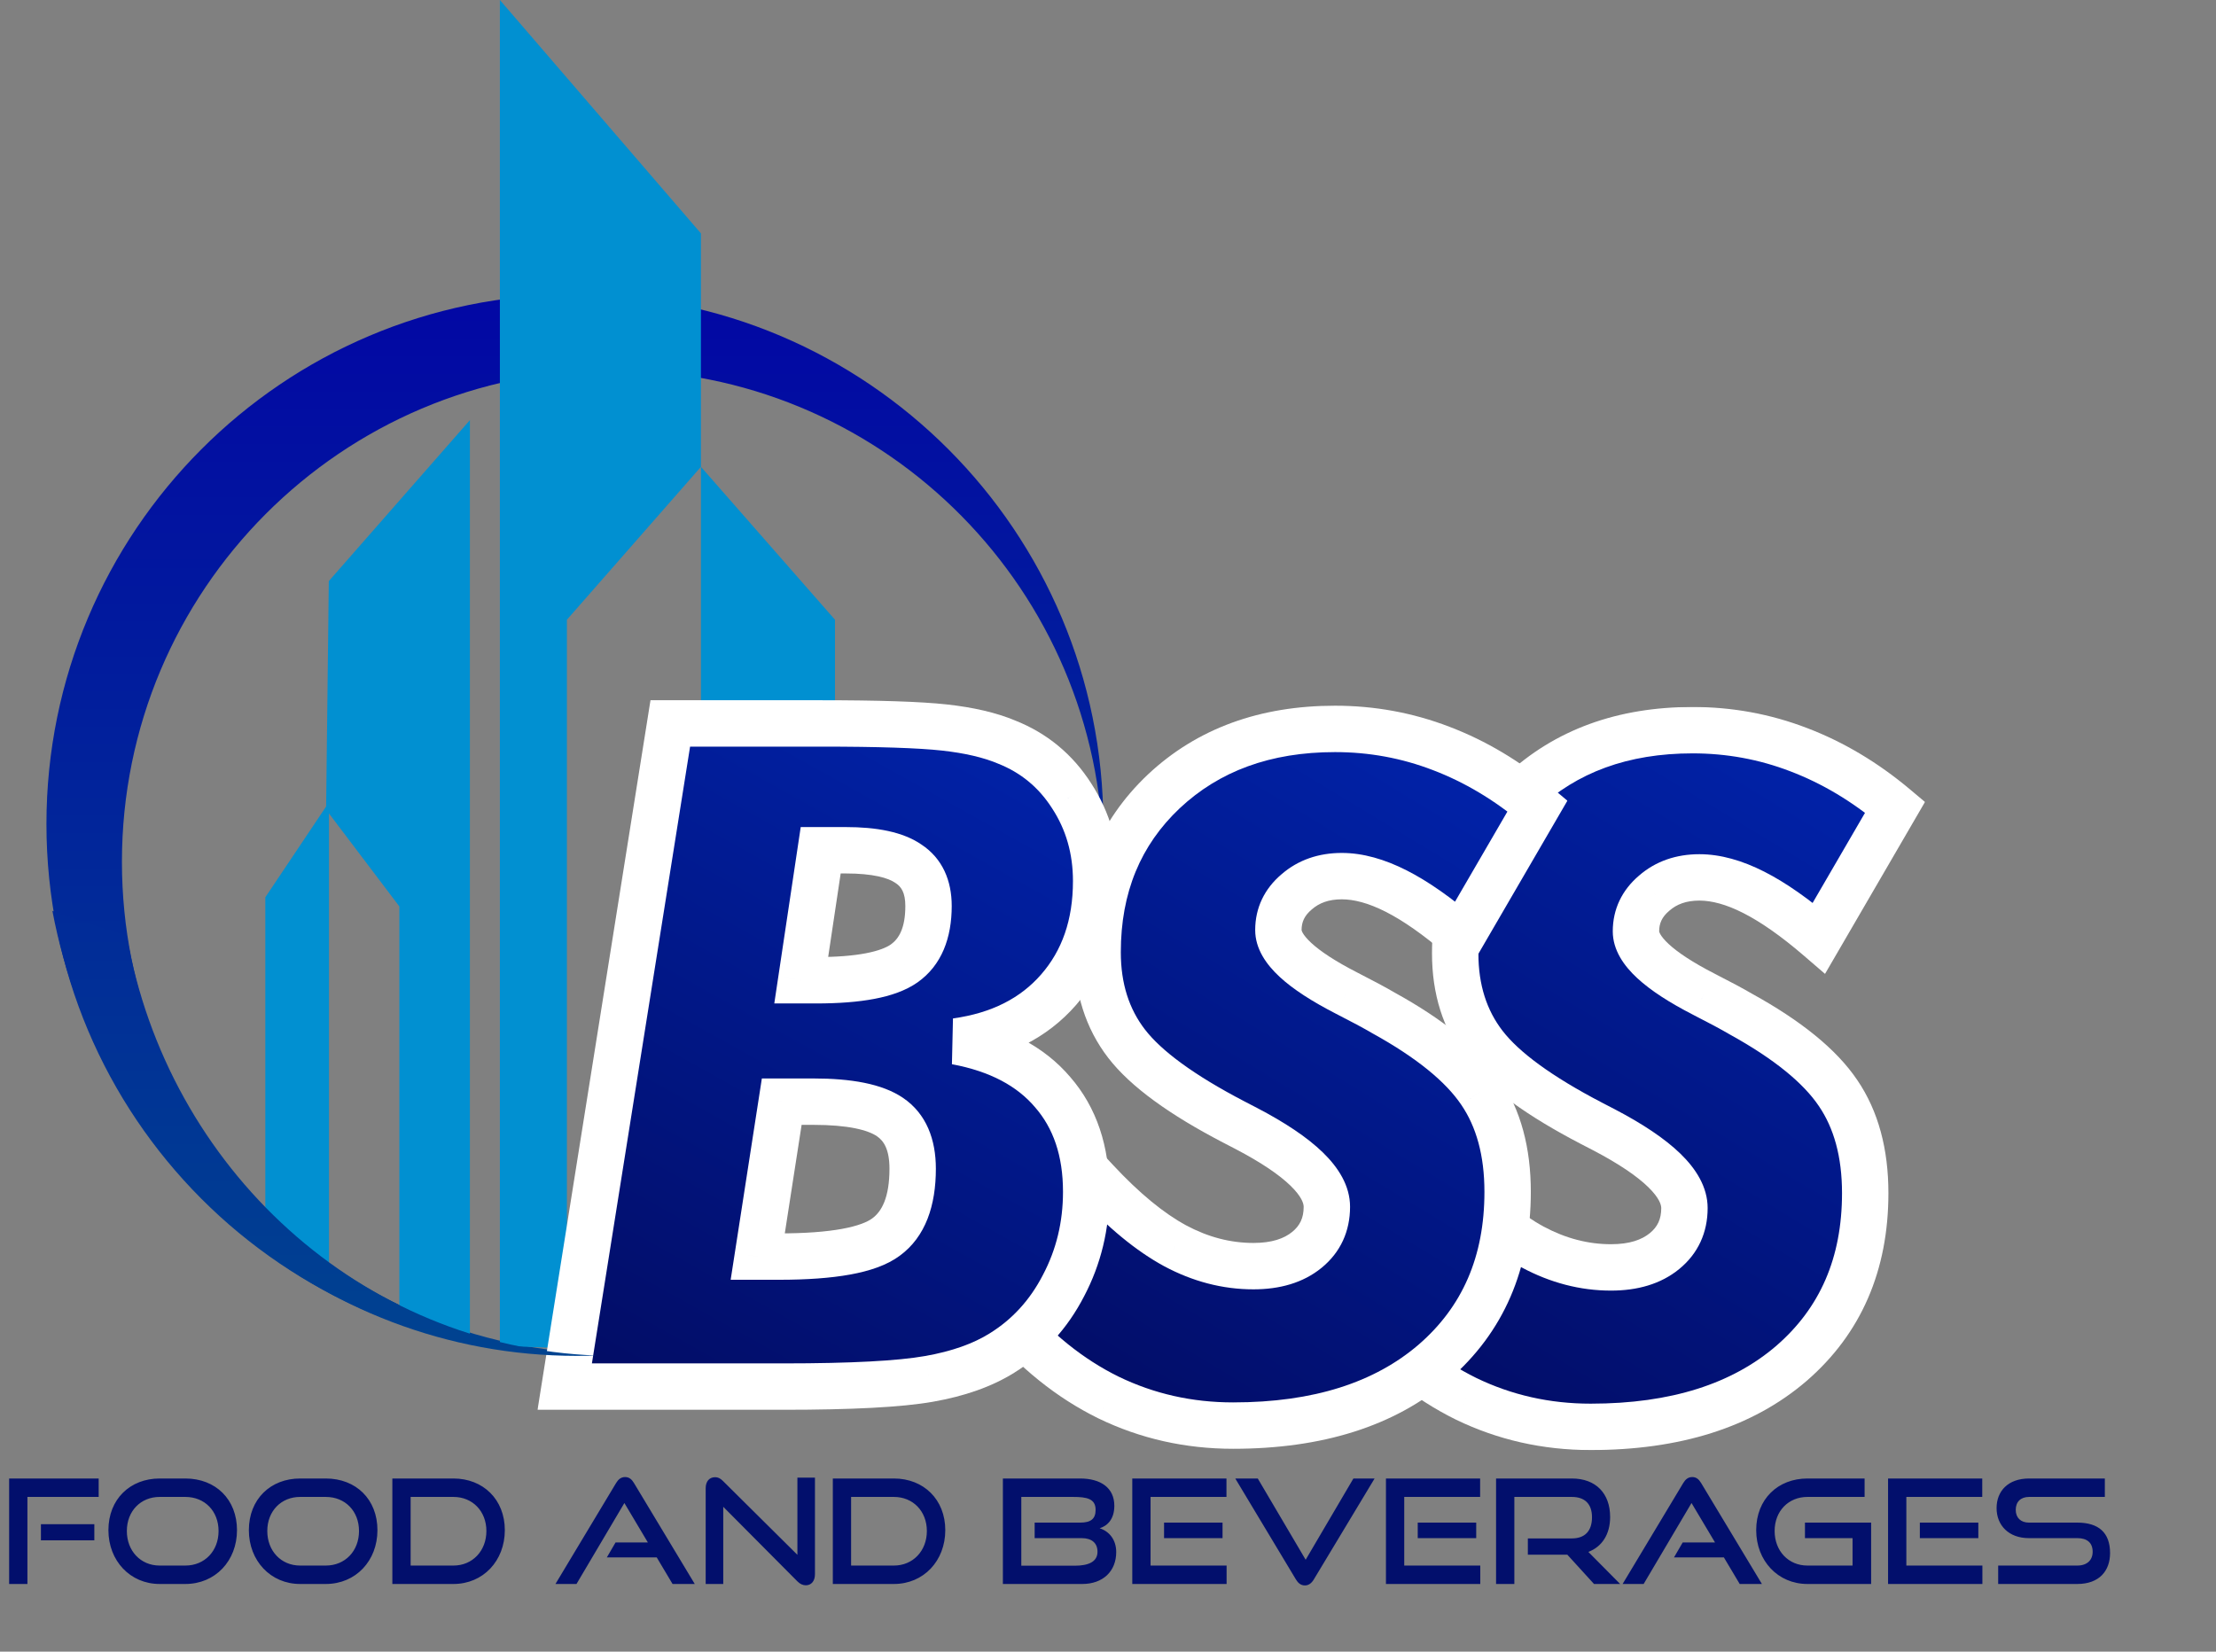 <svg xmlns="http://www.w3.org/2000/svg" width="3846" height="2867" viewBox="0 0 3846 2867" fill="none"><rect x="0" y="0" width="3846" height="2867" fill="#808080" stroke="none"/><path fill-rule="evenodd" clip-rule="evenodd" d="M1914.29 1463.81C1914.69 1452.71 1914.89 1441.56 1914.89 1430.37C1914.89 922.529 1504.27 510.846 997.742 510.846C491.217 510.846 80.598 922.529 80.598 1430.37C80.598 1938.2 491.217 2349.89 997.742 2349.89C1008.91 2349.89 1020.03 2349.69 1031.1 2349.29C575.654 2332.34 211.619 1956.82 211.619 1496.05C211.619 1024.48 592.908 642.206 1063.25 642.206C1522.83 642.206 1897.39 1007.19 1914.29 1463.81Z" fill="url(#paint0_linear_29_84)"></path><path fill-rule="evenodd" clip-rule="evenodd" d="M1449.18 1075.76L1216.54 810.311V2349.89H1449.18V1075.76ZM1274.7 1612.23L1449.18 1458.55V2349.89H1274.7V1612.23Z" fill="#0190D1"></path><path fill-rule="evenodd" clip-rule="evenodd" d="M1216.54 405.153L867.575 0V2336L983.898 2340.63V1075.75L1216.54 810.311V405.153Z" fill="#0190D1"></path><path d="M570.958 1392.52L460.454 1557.59V2152.38L570.958 2223.79V1392.52Z" fill="#0190D1"></path><path fill-rule="evenodd" clip-rule="evenodd" d="M570.654 1008.69L815.538 729.276V2320.7L693.096 2270.09V1573.41L570.653 1411.64V2219.48L556.398 2213.59L570.654 1008.69Z" fill="#0190D1"></path><mask id="path-6-outside-1_29_84" maskUnits="userSpaceOnUse" x="2312.2" y="1226.68" width="1029" height="1291" fill="black"><rect fill="white" x="2312.2" y="1226.68" width="1029" height="1291"></rect><path d="M2522.45 2051.39C2570.67 2103.28 2616.54 2141.02 2660.05 2164.61C2704.08 2188.2 2749.42 2199.99 2796.08 2199.99C2834.87 2199.99 2865.79 2190.56 2888.86 2171.69C2911.92 2152.82 2923.46 2127.92 2923.46 2096.99C2923.46 2055.05 2876.8 2009.71 2783.5 1960.96C2774.58 1956.24 2767.51 1952.57 2762.27 1949.95C2671.58 1902.78 2609.46 1857.43 2575.91 1813.92C2542.37 1770.42 2525.59 1717.47 2525.59 1655.09C2525.59 1541.34 2563.86 1448.3 2640.39 1375.96C2717.45 1303.62 2816.52 1267.45 2937.61 1267.45C3001.56 1267.45 3062.89 1278.72 3121.6 1301.26C3180.84 1323.8 3236.66 1357.09 3289.08 1401.12L3156.99 1628.36C3115.57 1592.71 3077.83 1566.24 3043.76 1548.94C3009.69 1531.64 2978.24 1523 2949.4 1523C2917.95 1523 2891.74 1532.17 2870.77 1550.52C2849.81 1568.34 2839.32 1590.35 2839.32 1616.56C2839.32 1649.06 2878.64 1685.5 2957.27 1725.86C2985.05 1740.01 3006.54 1751.55 3021.74 1760.46C3102.47 1805.01 3158.56 1850.62 3190.01 1897.27C3221.46 1943.4 3237.19 2001.32 3237.19 2071.04C3237.19 2194.23 3194.47 2292.78 3109.02 2366.69C3023.58 2440.08 2907.47 2476.77 2760.69 2476.77C2683.64 2476.77 2611.56 2460.52 2544.46 2428.02C2477.37 2395 2416.82 2346.25 2362.83 2281.77L2522.45 2051.39Z"></path></mask><path d="M2522.45 2051.39C2570.67 2103.28 2616.54 2141.02 2660.05 2164.61C2704.08 2188.2 2749.42 2199.99 2796.08 2199.99C2834.87 2199.99 2865.79 2190.56 2888.86 2171.69C2911.92 2152.82 2923.46 2127.92 2923.46 2096.99C2923.46 2055.05 2876.8 2009.71 2783.5 1960.96C2774.58 1956.24 2767.51 1952.57 2762.27 1949.95C2671.58 1902.78 2609.46 1857.43 2575.91 1813.92C2542.37 1770.42 2525.59 1717.47 2525.59 1655.09C2525.59 1541.34 2563.86 1448.3 2640.39 1375.96C2717.45 1303.62 2816.52 1267.45 2937.61 1267.45C3001.56 1267.45 3062.89 1278.72 3121.6 1301.26C3180.84 1323.8 3236.66 1357.09 3289.08 1401.12L3156.99 1628.36C3115.57 1592.71 3077.83 1566.24 3043.76 1548.94C3009.69 1531.64 2978.24 1523 2949.4 1523C2917.95 1523 2891.74 1532.17 2870.77 1550.52C2849.81 1568.34 2839.32 1590.35 2839.32 1616.56C2839.32 1649.06 2878.64 1685.5 2957.27 1725.86C2985.05 1740.01 3006.54 1751.55 3021.74 1760.46C3102.47 1805.01 3158.56 1850.62 3190.01 1897.27C3221.46 1943.4 3237.19 2001.32 3237.19 2071.04C3237.19 2194.23 3194.47 2292.78 3109.02 2366.69C3023.58 2440.08 2907.47 2476.77 2760.69 2476.77C2683.64 2476.77 2611.56 2460.52 2544.46 2428.02C2477.37 2395 2416.82 2346.25 2362.83 2281.77L2522.45 2051.39Z" fill="url(#paint1_linear_29_84)"></path><path d="M2522.45 2051.39L2551.94 2023.98L2517.86 1987.31L2489.35 2028.46L2522.45 2051.39ZM2660.05 2164.61L2640.86 2200L2640.95 2200.05L2641.04 2200.1L2660.05 2164.61ZM2783.5 1960.96L2764.66 1996.54L2764.76 1996.59L2764.85 1996.64L2783.5 1960.96ZM2762.27 1949.95L2743.69 1985.67L2743.97 1985.82L2744.26 1985.96L2762.27 1949.95ZM2575.91 1813.92L2544.03 1838.51L2575.91 1813.92ZM2640.39 1375.96L2612.84 1346.61L2612.79 1346.65L2612.74 1346.7L2640.39 1375.96ZM3121.6 1301.26L3107.17 1338.84L3107.23 1338.87L3107.28 1338.89L3121.6 1301.26ZM3289.08 1401.12L3323.89 1421.35L3340.91 1392.08L3314.98 1370.29L3289.08 1401.12ZM3156.99 1628.36L3130.72 1658.87L3167.44 1690.48L3191.79 1648.59L3156.99 1628.36ZM2870.77 1550.52L2896.85 1581.19L2897.07 1581L2897.29 1580.81L2870.77 1550.52ZM2957.27 1725.86L2938.88 1761.67L2938.94 1761.7L2938.99 1761.73L2957.27 1725.86ZM3021.74 1760.46L3001.38 1795.19L3001.83 1795.45L3002.29 1795.7L3021.74 1760.46ZM3190.01 1897.27L3156.63 1919.78L3156.69 1919.86L3156.75 1919.95L3190.01 1897.27ZM3109.02 2366.69L3135.25 2397.23L3135.31 2397.18L3135.36 2397.14L3109.02 2366.69ZM2544.46 2428.02L2526.68 2464.14L2526.8 2464.2L2526.91 2464.25L2544.46 2428.02ZM2362.83 2281.77L2329.74 2258.84L2312.25 2284.08L2331.96 2307.62L2362.83 2281.77ZM2492.96 2078.79C2542.99 2132.63 2592.24 2173.64 2640.86 2200L2679.24 2129.22C2640.84 2108.4 2598.36 2073.93 2551.94 2023.98L2492.96 2078.79ZM2641.04 2200.1C2690.49 2226.59 2742.32 2240.25 2796.08 2240.25V2159.74C2756.52 2159.74 2717.67 2149.81 2679.06 2129.12L2641.04 2200.1ZM2796.08 2240.25C2841.32 2240.25 2882.17 2229.18 2914.35 2202.85L2863.37 2140.53C2849.42 2151.94 2828.41 2159.74 2796.08 2159.74V2240.25ZM2914.35 2202.85C2947.16 2176 2963.71 2139.47 2963.71 2096.99H2883.2C2883.2 2116.37 2876.69 2129.63 2863.37 2140.53L2914.35 2202.85ZM2963.71 2096.99C2963.71 2060.42 2943.44 2028.82 2916.53 2002.66C2889.22 1976.13 2850.39 1950.49 2802.14 1925.28L2764.85 1996.64C2809.91 2020.18 2841.05 2041.59 2860.41 2060.4C2880.15 2079.58 2883.2 2091.63 2883.2 2096.99H2963.71ZM2802.33 1925.38C2793.31 1920.61 2785.92 1916.77 2780.27 1913.95L2744.26 1985.96C2749.1 1988.38 2755.86 1991.88 2764.66 1996.54L2802.33 1925.38ZM2780.85 1914.24C2691.64 1867.83 2635.88 1825.77 2607.8 1789.34L2544.03 1838.51C2583.04 1889.1 2651.52 1937.72 2743.69 1985.67L2780.85 1914.24ZM2607.8 1789.34C2580.4 1753.82 2565.85 1709.84 2565.85 1655.09H2485.33C2485.33 1725.1 2504.33 1787.02 2544.03 1838.51L2607.8 1789.34ZM2565.85 1655.09C2565.85 1551.42 2600.25 1469.3 2668.04 1405.22L2612.74 1346.7C2527.47 1427.3 2485.33 1531.26 2485.33 1655.09H2565.85ZM2667.94 1405.31C2736.45 1341 2825.15 1307.71 2937.61 1307.71V1227.19C2807.89 1227.19 2698.45 1266.24 2612.84 1346.61L2667.94 1405.31ZM2937.61 1307.71C2996.71 1307.71 3053.15 1318.1 3107.17 1338.84L3136.03 1263.68C3072.64 1239.34 3006.41 1227.19 2937.61 1227.19V1307.71ZM3107.28 1338.89C3161.98 1359.7 3213.94 1390.58 3263.19 1431.95L3314.98 1370.29C3259.38 1323.6 3199.69 1287.9 3135.92 1263.63L3107.28 1338.89ZM3254.28 1380.89L3122.18 1608.13L3191.79 1648.59L3323.89 1421.35L3254.28 1380.89ZM3183.25 1597.85C3140.34 1560.91 3099.88 1532.29 3061.98 1513.05L3025.53 1584.84C3055.78 1600.2 3090.81 1624.52 3130.72 1658.87L3183.25 1597.85ZM3061.98 1513.05C3024.03 1493.78 2986.29 1482.74 2949.4 1482.74V1563.25C2970.18 1563.25 2995.35 1569.51 3025.53 1584.84L3061.98 1513.05ZM2949.4 1482.74C2909.54 1482.74 2873.52 1494.62 2844.26 1520.22L2897.29 1580.81C2909.96 1569.72 2926.36 1563.25 2949.4 1563.25V1482.74ZM2844.7 1519.84C2815.25 1544.88 2799.06 1577.89 2799.06 1616.56H2879.58C2879.58 1602.82 2884.37 1591.8 2896.85 1581.19L2844.7 1519.84ZM2799.06 1616.56C2799.06 1649.49 2818.7 1676.71 2841.45 1697.79C2864.97 1719.59 2898.12 1740.75 2938.88 1761.67L2975.65 1690.04C2937.78 1670.6 2911.96 1653.37 2896.17 1638.73C2888.37 1631.5 2883.98 1625.78 2881.66 1621.73C2880.55 1619.78 2880.03 1618.41 2879.79 1617.6C2879.68 1617.2 2879.63 1616.93 2879.6 1616.77C2879.59 1616.7 2879.59 1616.64 2879.58 1616.61C2879.58 1616.58 2879.58 1616.56 2879.58 1616.56H2799.06ZM2938.99 1761.73C2966.52 1775.75 2987.19 1786.87 3001.38 1795.19L3042.1 1725.73C3025.89 1716.22 3003.58 1704.27 2975.54 1689.99L2938.99 1761.73ZM3002.29 1795.7C3080.59 1838.92 3130.33 1880.76 3156.63 1919.78L3223.39 1874.77C3186.79 1820.48 3124.35 1771.11 3041.2 1725.21L3002.29 1795.7ZM3156.75 1919.95C3182.62 1957.9 3196.93 2007.39 3196.93 2071.04H3277.45C3277.45 1995.26 3260.3 1928.9 3223.27 1874.59L3156.75 1919.95ZM3196.93 2071.04C3196.93 2183.73 3158.42 2270.72 3082.68 2336.24L3135.36 2397.14C3230.51 2314.83 3277.45 2204.73 3277.45 2071.04H3196.93ZM3082.79 2336.15C3006.62 2401.57 2900.82 2436.51 2760.69 2436.51V2517.03C2914.12 2517.03 3040.53 2478.58 3135.25 2397.23L3082.79 2336.15ZM2760.69 2436.51C2689.51 2436.51 2623.45 2421.55 2562.01 2391.79L2526.91 2464.25C2599.67 2499.49 2677.77 2517.03 2760.69 2517.03V2436.51ZM2562.24 2391.9C2500.77 2361.64 2444.54 2316.64 2393.69 2255.92L2331.96 2307.62C2389.11 2375.85 2453.97 2428.35 2526.68 2464.14L2562.24 2391.9ZM2395.92 2304.7L2555.54 2074.31L2489.35 2028.46L2329.74 2258.84L2395.92 2304.7Z" fill="white" mask="url(#path-6-outside-1_29_84)"></path><mask id="path-8-outside-2_29_84" maskUnits="userSpaceOnUse" x="1691.6" y="1224.48" width="1029" height="1291" fill="black"><rect fill="white" x="1691.6" y="1224.48" width="1029" height="1291"></rect><path d="M1901.84 2049.19C1950.07 2101.08 1995.93 2138.83 2039.44 2162.41C2083.47 2186 2128.82 2197.8 2175.47 2197.8C2214.26 2197.8 2245.19 2188.36 2268.25 2169.49C2291.32 2150.62 2302.85 2125.72 2302.85 2094.79C2302.85 2052.86 2256.2 2007.51 2162.89 1958.76C2153.98 1954.05 2146.9 1950.38 2141.66 1947.76C2050.97 1900.58 1988.86 1855.24 1955.31 1811.73C1921.76 1768.22 1904.99 1715.28 1904.99 1652.9C1904.99 1539.15 1943.25 1446.1 2019.78 1373.76C2096.84 1301.42 2195.91 1265.25 2317 1265.25C2380.96 1265.25 2442.29 1276.52 2501 1299.06C2560.23 1321.6 2616.06 1354.89 2668.48 1398.92L2536.38 1626.16C2494.97 1590.52 2457.23 1564.04 2423.15 1546.75C2389.08 1529.45 2357.63 1520.8 2328.8 1520.8C2297.35 1520.8 2271.14 1529.97 2250.17 1548.32C2229.2 1566.14 2218.72 1588.16 2218.72 1614.37C2218.72 1646.87 2258.03 1683.3 2336.66 1723.66C2364.44 1737.82 2385.94 1749.35 2401.14 1758.26C2481.86 1802.82 2537.95 1848.42 2569.4 1895.07C2600.86 1941.2 2616.58 1999.13 2616.58 2068.85C2616.58 2192.03 2573.86 2290.58 2488.42 2364.49C2402.97 2437.88 2286.86 2474.57 2140.09 2474.57C2063.03 2474.57 1990.95 2458.32 1923.86 2425.82C1856.76 2392.8 1796.21 2344.05 1742.22 2279.57L1901.84 2049.19Z"></path></mask><path d="M1901.84 2049.19C1950.07 2101.08 1995.93 2138.83 2039.44 2162.41C2083.47 2186 2128.82 2197.8 2175.47 2197.8C2214.26 2197.8 2245.19 2188.36 2268.25 2169.49C2291.32 2150.62 2302.85 2125.72 2302.85 2094.79C2302.85 2052.86 2256.2 2007.51 2162.89 1958.76C2153.98 1954.05 2146.9 1950.38 2141.66 1947.76C2050.97 1900.58 1988.86 1855.24 1955.31 1811.73C1921.76 1768.22 1904.99 1715.28 1904.99 1652.9C1904.99 1539.15 1943.25 1446.1 2019.78 1373.76C2096.84 1301.42 2195.91 1265.25 2317 1265.25C2380.96 1265.25 2442.29 1276.52 2501 1299.06C2560.23 1321.6 2616.06 1354.89 2668.48 1398.92L2536.38 1626.16C2494.97 1590.52 2457.23 1564.04 2423.15 1546.75C2389.08 1529.45 2357.63 1520.8 2328.8 1520.8C2297.35 1520.8 2271.14 1529.97 2250.17 1548.32C2229.2 1566.14 2218.72 1588.16 2218.72 1614.37C2218.72 1646.87 2258.03 1683.3 2336.66 1723.66C2364.44 1737.82 2385.94 1749.35 2401.14 1758.26C2481.86 1802.82 2537.95 1848.42 2569.4 1895.07C2600.86 1941.2 2616.58 1999.13 2616.58 2068.85C2616.58 2192.03 2573.86 2290.58 2488.42 2364.49C2402.97 2437.88 2286.86 2474.57 2140.09 2474.57C2063.03 2474.57 1990.95 2458.32 1923.86 2425.82C1856.76 2392.8 1796.21 2344.05 1742.22 2279.57L1901.84 2049.19Z" fill="url(#paint2_linear_29_84)"></path><path d="M1901.84 2049.19L1931.33 2021.78L1897.26 1985.12L1868.75 2026.26L1901.84 2049.19ZM2039.44 2162.41L2020.25 2197.81L2020.34 2197.85L2020.43 2197.9L2039.44 2162.41ZM2162.89 1958.76L2144.05 1994.34L2144.15 1994.4L2144.25 1994.45L2162.89 1958.76ZM2141.66 1947.76L2123.08 1983.47L2123.37 1983.62L2123.66 1983.76L2141.66 1947.76ZM1955.31 1811.73L1923.43 1836.31L1955.31 1811.73ZM2019.78 1373.76L1992.23 1344.41L1992.18 1344.46L1992.13 1344.5L2019.78 1373.76ZM2501 1299.06L2486.57 1336.65L2486.62 1336.67L2486.68 1336.69L2501 1299.06ZM2668.48 1398.92L2703.28 1419.16L2720.3 1389.88L2694.37 1368.1L2668.48 1398.92ZM2536.38 1626.16L2510.12 1656.67L2546.84 1688.28L2571.18 1646.39L2536.38 1626.16ZM2250.17 1548.32L2276.24 1578.99L2276.46 1578.81L2276.68 1578.62L2250.17 1548.32ZM2336.66 1723.66L2318.28 1759.48L2318.33 1759.51L2318.39 1759.53L2336.66 1723.66ZM2401.14 1758.26L2380.78 1792.99L2381.23 1793.25L2381.68 1793.51L2401.14 1758.26ZM2569.4 1895.07L2536.02 1917.58L2536.08 1917.67L2536.14 1917.75L2569.4 1895.07ZM2488.42 2364.49L2514.65 2395.03L2514.7 2394.99L2514.75 2394.94L2488.42 2364.49ZM1923.86 2425.82L1906.08 2461.94L1906.19 2462L1906.31 2462.05L1923.86 2425.82ZM1742.22 2279.57L1709.13 2256.65L1691.65 2281.88L1711.36 2305.42L1742.22 2279.57ZM1872.35 2076.59C1922.38 2130.43 1971.63 2171.44 2020.25 2197.81L2058.63 2127.02C2020.23 2106.21 1977.75 2071.74 1931.33 2021.78L1872.35 2076.59ZM2020.43 2197.9C2069.89 2224.39 2121.72 2238.06 2175.47 2238.06V2157.54C2135.92 2157.54 2097.06 2147.61 2058.45 2126.93L2020.43 2197.9ZM2175.47 2238.06C2220.72 2238.06 2261.56 2226.98 2293.75 2200.65L2242.76 2138.33C2228.82 2149.74 2207.81 2157.54 2175.47 2157.54V2238.06ZM2293.75 2200.65C2326.56 2173.8 2343.11 2137.27 2343.11 2094.79H2262.59C2262.59 2114.17 2256.08 2127.44 2242.76 2138.33L2293.75 2200.65ZM2343.11 2094.79C2343.11 2058.22 2322.83 2026.62 2295.92 2000.46C2268.62 1973.93 2229.79 1948.29 2181.53 1923.08L2144.25 1994.45C2189.3 2017.98 2220.45 2039.39 2239.8 2058.2C2259.54 2077.39 2262.59 2089.43 2262.59 2094.79H2343.11ZM2181.73 1923.18C2172.7 1918.41 2165.31 1914.57 2159.66 1911.75L2123.66 1983.76C2128.49 1986.18 2135.25 1989.68 2144.05 1994.34L2181.73 1923.18ZM2160.24 1912.04C2071.03 1865.63 2015.28 1823.57 1987.19 1787.14L1923.43 1836.31C1962.44 1886.9 2030.92 1935.53 2123.08 1983.47L2160.24 1912.04ZM1987.19 1787.14C1959.8 1751.62 1945.24 1707.64 1945.24 1652.9H1864.73C1864.73 1722.91 1883.72 1784.82 1923.43 1836.31L1987.19 1787.14ZM1945.24 1652.9C1945.24 1549.23 1979.64 1467.1 2047.44 1403.02L1992.13 1344.5C1906.86 1425.1 1864.73 1529.06 1864.73 1652.9H1945.24ZM2047.34 1403.11C2115.84 1338.81 2204.55 1305.51 2317 1305.51V1224.99C2187.28 1224.99 2077.84 1264.04 1992.23 1344.41L2047.34 1403.11ZM2317 1305.51C2376.11 1305.51 2432.54 1315.9 2486.57 1336.65L2515.43 1261.48C2452.03 1237.14 2385.8 1224.99 2317 1224.99V1305.51ZM2486.68 1336.69C2541.38 1357.5 2593.34 1388.38 2642.58 1429.75L2694.37 1368.1C2638.78 1321.4 2579.09 1285.7 2515.31 1261.44L2486.68 1336.69ZM2633.67 1378.69L2501.58 1605.93L2571.18 1646.39L2703.28 1419.16L2633.67 1378.69ZM2562.64 1595.65C2519.73 1558.71 2479.28 1530.09 2441.38 1510.85L2404.93 1582.64C2435.17 1598 2470.2 1622.32 2510.12 1656.67L2562.64 1595.65ZM2441.38 1510.85C2403.42 1491.58 2365.68 1480.54 2328.8 1480.54V1561.06C2349.58 1561.06 2374.74 1567.32 2404.93 1582.64L2441.38 1510.85ZM2328.8 1480.54C2288.94 1480.54 2252.92 1492.42 2223.66 1518.02L2276.68 1578.62C2289.36 1567.52 2305.75 1561.06 2328.8 1561.06V1480.54ZM2224.1 1517.64C2194.64 1542.68 2178.46 1575.69 2178.46 1614.37H2258.98C2258.98 1600.63 2263.76 1589.6 2276.24 1578.99L2224.1 1517.64ZM2178.46 1614.37C2178.46 1647.3 2198.09 1674.51 2220.84 1695.6C2244.36 1717.39 2277.52 1738.55 2318.28 1759.48L2355.05 1687.85C2317.18 1668.41 2291.36 1651.17 2275.57 1636.54C2267.77 1629.31 2263.37 1623.59 2261.06 1619.53C2259.94 1617.58 2259.43 1616.21 2259.19 1615.4C2259.07 1615 2259.02 1614.73 2259 1614.58C2258.99 1614.5 2258.98 1614.44 2258.98 1614.41C2258.98 1614.38 2258.98 1614.37 2258.98 1614.37H2178.46ZM2318.39 1759.53C2345.91 1773.56 2366.59 1784.67 2380.78 1792.99L2421.5 1723.53C2405.28 1714.02 2382.98 1702.08 2354.94 1687.79L2318.39 1759.53ZM2381.68 1793.51C2459.98 1836.72 2509.72 1878.56 2536.02 1917.58L2602.79 1872.57C2566.19 1818.28 2503.75 1768.91 2420.59 1723.01L2381.68 1793.51ZM2536.14 1917.75C2562.02 1955.7 2576.32 2005.2 2576.32 2068.85H2656.84C2656.84 1993.06 2639.7 1926.7 2602.67 1872.4L2536.14 1917.75ZM2576.32 2068.85C2576.32 2181.53 2537.82 2268.53 2462.08 2334.04L2514.75 2394.94C2609.9 2312.63 2656.84 2202.53 2656.84 2068.85H2576.32ZM2462.19 2333.95C2386.02 2399.37 2280.21 2434.32 2140.09 2434.32V2514.83C2293.52 2514.83 2419.93 2476.39 2514.65 2395.03L2462.19 2333.95ZM2140.09 2434.32C2068.9 2434.32 2002.85 2419.35 1941.41 2389.59L1906.31 2462.05C1979.06 2497.3 2057.16 2514.83 2140.09 2514.83V2434.32ZM1941.63 2389.7C1880.16 2359.45 1823.93 2314.44 1773.09 2253.73L1711.36 2305.42C1768.5 2373.66 1833.36 2426.15 1906.08 2461.94L1941.63 2389.7ZM1775.31 2302.5L1934.93 2072.12L1868.75 2026.26L1709.13 2256.65L1775.31 2302.5Z" fill="white" mask="url(#path-8-outside-2_29_84)"></path><mask id="path-10-outside-3_29_84" maskUnits="userSpaceOnUse" x="932.454" y="1214.87" width="1011" height="1233" fill="black"><rect fill="white" x="932.454" y="1214.87" width="1011" height="1233"></rect><path d="M1659.48 1807.72C1732.86 1821.34 1788.69 1850.7 1826.96 1895.78C1865.75 1940.34 1885.14 1998 1885.14 2068.77C1885.14 2127.48 1872.04 2181.73 1845.83 2231.53C1820.14 2281.33 1784.5 2320.38 1738.89 2348.69C1705.34 2369.65 1663.15 2384.59 1612.3 2393.51C1561.98 2402.42 1477.84 2406.87 1359.9 2406.87H1279.7H980.119L1163.33 1255.74H1424.38C1524.5 1255.74 1596.05 1258.1 1639.03 1262.81C1682.02 1267.53 1717.93 1275.92 1746.76 1287.98C1794.46 1306.85 1832.2 1338.04 1859.98 1381.54C1888.29 1425.05 1902.44 1474.33 1902.44 1529.37C1902.44 1605.38 1880.69 1668.28 1837.18 1718.08C1794.2 1767.35 1734.96 1797.23 1659.48 1807.72ZM1315.08 2181.21H1352.04C1445.34 2181.21 1507.2 2169.94 1537.6 2147.39C1568.53 2124.85 1583.99 2085.28 1583.99 2028.66C1583.99 1986.73 1570.89 1956.85 1544.68 1939.03C1518.47 1921.2 1474.17 1912.29 1411.79 1912.29H1356.75L1315.08 2181.21ZM1390.56 1701.57H1416.51C1490.42 1701.57 1541.27 1691.87 1569.05 1672.47C1597.36 1652.55 1611.51 1619.27 1611.51 1572.61C1611.51 1539.07 1599.98 1514.69 1576.92 1499.49C1554.38 1483.76 1517.94 1475.9 1467.62 1475.9H1424.38L1390.56 1701.57Z"></path></mask><path d="M1659.48 1807.72C1732.86 1821.34 1788.69 1850.7 1826.96 1895.78C1865.75 1940.34 1885.14 1998 1885.14 2068.77C1885.14 2127.48 1872.04 2181.73 1845.83 2231.53C1820.14 2281.33 1784.5 2320.38 1738.89 2348.69C1705.34 2369.65 1663.15 2384.59 1612.3 2393.51C1561.98 2402.42 1477.84 2406.87 1359.9 2406.87H1279.7H980.119L1163.33 1255.74H1424.38C1524.5 1255.74 1596.05 1258.1 1639.03 1262.81C1682.02 1267.53 1717.93 1275.92 1746.76 1287.98C1794.46 1306.85 1832.2 1338.04 1859.98 1381.54C1888.29 1425.05 1902.44 1474.33 1902.44 1529.37C1902.44 1605.38 1880.69 1668.28 1837.18 1718.08C1794.2 1767.35 1734.96 1797.23 1659.48 1807.72ZM1315.08 2181.21H1352.04C1445.34 2181.21 1507.2 2169.94 1537.6 2147.39C1568.53 2124.85 1583.99 2085.28 1583.99 2028.66C1583.99 1986.73 1570.89 1956.85 1544.68 1939.03C1518.47 1921.2 1474.17 1912.29 1411.79 1912.29H1356.75L1315.08 2181.21ZM1390.56 1701.57H1416.51C1490.42 1701.57 1541.27 1691.87 1569.05 1672.47C1597.36 1652.55 1611.51 1619.27 1611.51 1572.61C1611.51 1539.07 1599.98 1514.69 1576.92 1499.49C1554.38 1483.76 1517.94 1475.9 1467.62 1475.9H1424.38L1390.56 1701.57Z" fill="url(#paint3_linear_29_84)"></path><path d="M1659.48 1807.72L1653.94 1767.84L1652.13 1847.3L1659.48 1807.72ZM1826.96 1895.78L1796.27 1921.83L1796.43 1922.03L1796.59 1922.21L1826.96 1895.78ZM1845.83 2231.53L1810.2 2212.78L1810.13 2212.93L1810.05 2213.07L1845.83 2231.53ZM1738.89 2348.69L1717.66 2314.48L1717.61 2314.51L1717.56 2314.55L1738.89 2348.69ZM1612.3 2393.51L1605.35 2353.85L1605.32 2353.86L1605.28 2353.86L1612.3 2393.51ZM980.119 2406.87L940.361 2400.54L932.947 2447.13H980.119V2406.87ZM1163.33 1255.74V1215.48H1128.97L1123.57 1249.41L1163.33 1255.74ZM1746.76 1287.98L1731.22 1325.12L1731.58 1325.27L1731.95 1325.41L1746.76 1287.98ZM1859.98 1381.54L1826.05 1403.21L1826.14 1403.36L1826.24 1403.5L1859.98 1381.54ZM1837.18 1718.08L1806.86 1691.59L1806.85 1691.6L1806.84 1691.61L1837.18 1718.08ZM1315.08 2181.21L1275.3 2175.04L1268.1 2221.46H1315.08V2181.21ZM1537.6 2147.39L1513.89 2114.86L1513.76 2114.96L1513.63 2115.05L1537.6 2147.39ZM1356.75 1912.29V1872.03H1322.25L1316.97 1906.13L1356.75 1912.29ZM1390.56 1701.57L1350.75 1695.6L1343.83 1741.82H1390.56V1701.57ZM1569.05 1672.47L1592.1 1705.48L1592.16 1705.44L1592.22 1705.4L1569.05 1672.47ZM1576.92 1499.49L1553.88 1532.51L1554.32 1532.81L1554.76 1533.1L1576.92 1499.49ZM1424.38 1475.9V1435.64H1389.7L1384.56 1469.93L1424.38 1475.9ZM1652.13 1847.3C1718.85 1859.69 1765.42 1885.5 1796.27 1921.83L1857.65 1869.73C1811.96 1815.9 1746.88 1783 1666.83 1768.13L1652.13 1847.3ZM1796.59 1922.21C1827.79 1958.05 1844.89 2005.7 1844.89 2068.77H1925.4C1925.4 1990.3 1903.7 1922.62 1857.32 1869.35L1796.59 1922.21ZM1844.89 2068.77C1844.89 2121.23 1833.24 2169.01 1810.2 2212.78L1881.45 2250.28C1910.84 2194.45 1925.4 2133.72 1925.4 2068.77H1844.89ZM1810.05 2213.07C1787.55 2256.7 1756.81 2290.19 1717.66 2314.48L1760.12 2382.89C1812.19 2350.57 1852.74 2305.95 1881.61 2249.98L1810.05 2213.07ZM1717.56 2314.55C1689.52 2332.07 1652.57 2345.58 1605.35 2353.85L1619.25 2433.16C1673.72 2423.61 1721.17 2407.24 1760.23 2382.83L1717.56 2314.55ZM1605.28 2353.86C1558.75 2362.1 1477.73 2366.61 1359.9 2366.61V2447.13C1477.96 2447.13 1565.2 2442.73 1619.32 2433.15L1605.28 2353.86ZM1359.9 2366.61H1279.7V2447.13H1359.9V2366.61ZM1279.7 2366.61H980.119V2447.13H1279.7V2366.61ZM1019.88 2413.2L1203.08 1262.06L1123.57 1249.41L940.361 2400.54L1019.88 2413.2ZM1163.33 1296H1424.38V1215.48H1163.33V1296ZM1424.38 1296C1524.43 1296 1594.05 1298.38 1634.64 1302.83L1643.43 1222.8C1598.05 1217.82 1524.57 1215.48 1424.38 1215.48V1296ZM1634.64 1302.83C1675.15 1307.28 1707.02 1314.99 1731.22 1325.12L1762.29 1250.83C1728.83 1236.84 1688.89 1227.79 1643.43 1222.8L1634.64 1302.83ZM1731.95 1325.41C1771.72 1341.15 1802.8 1366.79 1826.05 1403.21L1893.91 1359.88C1861.6 1309.28 1817.19 1272.55 1761.57 1250.54L1731.95 1325.41ZM1826.24 1403.5C1850.03 1440.07 1862.18 1481.63 1862.18 1529.37H1942.7C1942.7 1467.03 1926.55 1410.03 1893.73 1359.59L1826.24 1403.5ZM1862.18 1529.37C1862.18 1597.18 1843.01 1650.21 1806.86 1691.59L1867.5 1744.57C1918.36 1686.34 1942.7 1613.57 1942.7 1529.37H1862.18ZM1806.84 1691.61C1771.27 1732.39 1721.49 1758.46 1653.94 1767.84L1665.02 1847.59C1748.43 1836.01 1817.12 1802.32 1867.52 1744.54L1806.84 1691.61ZM1315.08 2221.46H1352.04V2140.95H1315.08V2221.46ZM1352.04 2221.46C1400.07 2221.46 1441.47 2218.58 1475.62 2212.36C1509.1 2206.26 1539.18 2196.34 1561.58 2179.73L1513.63 2115.05C1505.62 2120.99 1489.57 2127.98 1461.19 2133.15C1433.49 2138.19 1397.31 2140.95 1352.04 2140.95V2221.46ZM1561.31 2179.93C1606.94 2146.68 1624.25 2091.68 1624.25 2028.66H1543.73C1543.73 2078.87 1530.12 2103.03 1513.89 2114.86L1561.31 2179.93ZM1624.25 2028.66C1624.25 1978.17 1607.98 1933.39 1567.32 1905.74L1522.04 1972.32C1533.8 1980.31 1543.73 1995.29 1543.73 2028.66H1624.25ZM1567.32 1905.74C1530.55 1880.73 1475.73 1872.03 1411.79 1872.03V1952.55C1472.62 1952.55 1506.39 1961.68 1522.04 1972.32L1567.32 1905.74ZM1411.79 1872.03H1356.75V1952.55H1411.79V1872.03ZM1316.97 1906.13L1275.3 2175.04L1354.86 2187.37L1396.54 1918.46L1316.97 1906.13ZM1390.56 1741.82H1416.51V1661.31H1390.56V1741.82ZM1416.51 1741.82C1455.02 1741.82 1488.91 1739.31 1517.62 1733.84C1545.96 1728.43 1571.76 1719.68 1592.1 1705.48L1546.01 1639.46C1538.56 1644.66 1525.05 1650.45 1502.54 1654.75C1480.41 1658.97 1451.91 1661.31 1416.51 1661.31V1741.82ZM1592.22 1705.4C1634.76 1675.47 1651.77 1627.39 1651.77 1572.61H1571.26C1571.26 1611.15 1559.97 1629.64 1545.89 1639.55L1592.22 1705.4ZM1651.77 1572.61C1651.77 1528.86 1635.96 1490.19 1599.07 1465.87L1554.76 1533.1C1564 1539.19 1571.26 1549.27 1571.26 1572.61H1651.77ZM1599.95 1466.47C1567.04 1443.51 1520.26 1435.64 1467.62 1435.64V1516.16C1515.63 1516.16 1541.72 1524.02 1553.88 1532.51L1599.95 1466.47ZM1467.62 1435.64H1424.38V1516.16H1467.62V1435.64ZM1384.56 1469.93L1350.75 1695.6L1430.38 1707.53L1464.19 1481.86L1384.56 1469.93Z" fill="white" mask="url(#path-10-outside-3_29_84)"></path><path fill-rule="evenodd" clip-rule="evenodd" d="M90.942 1581.14C174.43 2021.37 550.117 2353.55 1000.95 2353.55C1012.49 2353.55 1023.98 2353.35 1035.43 2352.96C626.746 2337.66 290.71 2028.29 219.873 1623.67C175.415 1610.39 132.394 1596.19 90.942 1581.14Z" fill="url(#paint4_linear_29_84)"></path><path d="M47.602 2749.51H15.867V2566.41H171.269V2598.39H47.602V2749.51ZM163.713 2673.7H71.026V2645.75H163.713V2673.7ZM321.653 2749.51H277.072C225.944 2749.51 188.164 2709.22 188.164 2656.07C188.164 2602.17 225.944 2566.41 277.072 2566.41H321.653C374.545 2566.41 411.317 2602.93 411.317 2656.07C411.317 2709.22 373.789 2749.51 321.653 2749.51ZM277.072 2717.53H321.653C355.403 2717.53 379.33 2692.09 379.33 2657.58C379.33 2623.08 355.403 2598.39 321.653 2598.39H277.072C244.33 2598.39 220.151 2622.83 220.151 2657.58C220.151 2692.09 244.078 2717.53 277.072 2717.53ZM565.402 2749.51H520.822C469.693 2749.51 431.913 2709.22 431.913 2656.07C431.913 2602.17 469.693 2566.41 520.822 2566.41H565.402C618.294 2566.41 655.067 2602.93 655.067 2656.07C655.067 2709.22 617.539 2749.51 565.402 2749.51ZM520.822 2717.53H565.402C599.153 2717.53 623.08 2692.09 623.08 2657.58C623.08 2623.08 599.153 2598.39 565.402 2598.39H520.822C488.079 2598.39 463.9 2622.83 463.9 2657.58C463.9 2692.09 487.828 2717.53 520.822 2717.53ZM786.988 2749.51H680.952V2566.41H786.988C838.62 2566.41 876.149 2602.93 876.149 2656.07C876.149 2709.22 838.62 2749.51 786.988 2749.51ZM712.687 2717.53H786.988C819.982 2717.53 844.161 2692.09 844.161 2657.58C844.161 2623.08 819.982 2598.39 786.988 2598.39H712.687V2717.53ZM1205.8 2749.51H1167.27L1139.82 2703.42H1053.17L1068.29 2677.48H1124.45L1083.65 2608.97L1000.53 2749.51H964.013L1069.29 2574.22C1073.07 2567.92 1077.86 2563.89 1084.91 2563.89C1091.96 2563.89 1096.49 2567.92 1100.27 2574.22L1205.8 2749.51ZM1383.94 2744.98L1255.24 2615.52V2749.51H1224.76V2583.28C1224.76 2571.45 1231.06 2564.14 1241.13 2564.14C1245.92 2564.14 1249.95 2565.9 1254.73 2570.69L1383.94 2698.89V2564.9H1414.41V2732.64C1414.41 2744.73 1407.87 2751.78 1398.55 2751.78C1393.26 2751.78 1388.47 2749.51 1383.94 2744.98ZM1551.44 2749.51H1445.41V2566.41H1551.44C1603.07 2566.41 1640.6 2602.93 1640.6 2656.07C1640.6 2709.22 1603.07 2749.51 1551.44 2749.51ZM1477.14 2717.53H1551.44C1584.44 2717.53 1608.62 2692.09 1608.62 2657.58C1608.62 2623.08 1584.44 2598.39 1551.44 2598.39H1477.14V2717.53ZM1878.33 2749.51H1740.56V2566.41H1874.55C1910.31 2566.41 1933.99 2582.53 1933.99 2613.76C1933.99 2636.93 1922.15 2648.52 1908.55 2652.8C1925.17 2658.09 1937.26 2672.7 1937.26 2694.1C1937.26 2727.6 1914.09 2749.51 1878.33 2749.51ZM1877.07 2669.92H1795.71V2642.98H1874.8C1892.94 2642.98 1901.5 2636.68 1901.5 2620.81C1901.5 2601.42 1886.13 2598.39 1862.46 2598.39H1772.54V2717.78H1865.23C1888.15 2717.78 1904.77 2711.48 1904.77 2693.6C1904.77 2678.49 1894.95 2669.92 1877.07 2669.92ZM2128.84 2749.51H1965.13V2566.41H2128.59V2598.39H1996.86V2717.53H2128.84V2749.51ZM2121.79 2669.92H2020.29V2642.98H2121.79V2669.92ZM2249.18 2741.71L2143.9 2566.41H2182.94L2266.05 2707.45L2348.92 2566.41H2385.69L2280.16 2741.71C2276.38 2748 2271.34 2752.03 2264.79 2752.03C2257.74 2752.03 2252.96 2748 2249.18 2741.71ZM2569.11 2749.51H2405.4V2566.41H2568.86V2598.39H2437.14V2717.53H2569.11V2749.51ZM2562.06 2669.92H2460.56V2642.98H2562.06V2669.92ZM2811.86 2749.51H2766.52L2720.18 2698.64H2651.67V2670.43H2727.99C2750.91 2670.43 2763 2657.33 2763 2633.66C2763 2609.98 2749.9 2598.39 2727.99 2598.39H2628.25V2749.51H2596.51V2566.41H2727.99C2769.8 2566.41 2794.48 2592.35 2794.48 2633.15C2794.48 2663.38 2780.38 2684.78 2756.7 2693.85L2811.86 2749.51ZM3057.91 2749.51H3019.37L2991.92 2703.42H2905.28L2920.39 2677.48H2976.56L2935.75 2608.97L2852.64 2749.51H2816.12L2921.4 2574.22C2925.17 2567.92 2929.96 2563.89 2937.01 2563.89C2944.06 2563.89 2948.6 2567.92 2952.38 2574.22L3057.91 2749.51ZM3247.46 2749.51H3136.89C3085.76 2749.51 3047.98 2709.22 3047.98 2656.07C3047.98 2602.17 3085.76 2566.41 3136.89 2566.41H3236.12V2598.39H3136.89C3104.14 2598.39 3079.97 2622.83 3079.97 2657.58C3079.97 2692.09 3103.89 2717.53 3136.89 2717.53H3215.22V2669.92H3132.61V2642.98H3247.46V2749.51ZM3440.56 2749.51H3276.85V2566.41H3440.31V2598.39H3308.58V2717.53H3440.56V2749.51ZM3433.51 2669.92H3332.01V2642.98H3433.51V2669.92ZM3605.23 2749.51H3467.96V2717.53H3605.23C3622.36 2717.53 3631.93 2707.96 3631.93 2693.6C3631.93 2677.98 3622.36 2669.92 3605.23 2669.92H3521.11C3486.6 2669.92 3465.19 2648.01 3465.19 2617.79C3465.19 2588.32 3485.09 2566.41 3521.61 2566.41H3653.08V2598.39H3521.61C3507 2598.39 3498.44 2606.96 3498.44 2620.81C3498.44 2634.66 3507.25 2642.98 3521.36 2642.98H3605.23C3642.25 2642.98 3662.15 2660.35 3662.15 2695.87C3662.15 2726.59 3643.51 2749.51 3605.23 2749.51Z" fill="#020F6C"></path><defs><linearGradient id="paint0_linear_29_84" x1="997.742" y1="510.846" x2="997.742" y2="2349.89" gradientUnits="userSpaceOnUse"><stop stop-color="#0207A4"></stop><stop offset="1" stop-color="#004390"></stop></linearGradient><linearGradient id="paint1_linear_29_84" x1="2730.53" y1="2620.48" x2="3631.59" y2="1132.63" gradientUnits="userSpaceOnUse"><stop stop-color="#020C64"></stop><stop offset="1" stop-color="#0029BE"></stop></linearGradient><linearGradient id="paint2_linear_29_84" x1="2109.93" y1="2618.28" x2="3010.99" y2="1130.43" gradientUnits="userSpaceOnUse"><stop stop-color="#020C64"></stop><stop offset="1" stop-color="#0029BE"></stop></linearGradient><linearGradient id="paint3_linear_29_84" x1="1322.64" y1="2579.67" x2="2187.25" y2="1027.86" gradientUnits="userSpaceOnUse"><stop stop-color="#020C64"></stop><stop offset="1" stop-color="#0029BE"></stop></linearGradient><linearGradient id="paint4_linear_29_84" x1="1001.67" y1="438.646" x2="1001.67" y2="2353.55" gradientUnits="userSpaceOnUse"><stop stop-color="#0207A4"></stop><stop offset="1" stop-color="#004390"></stop></linearGradient></defs></svg>